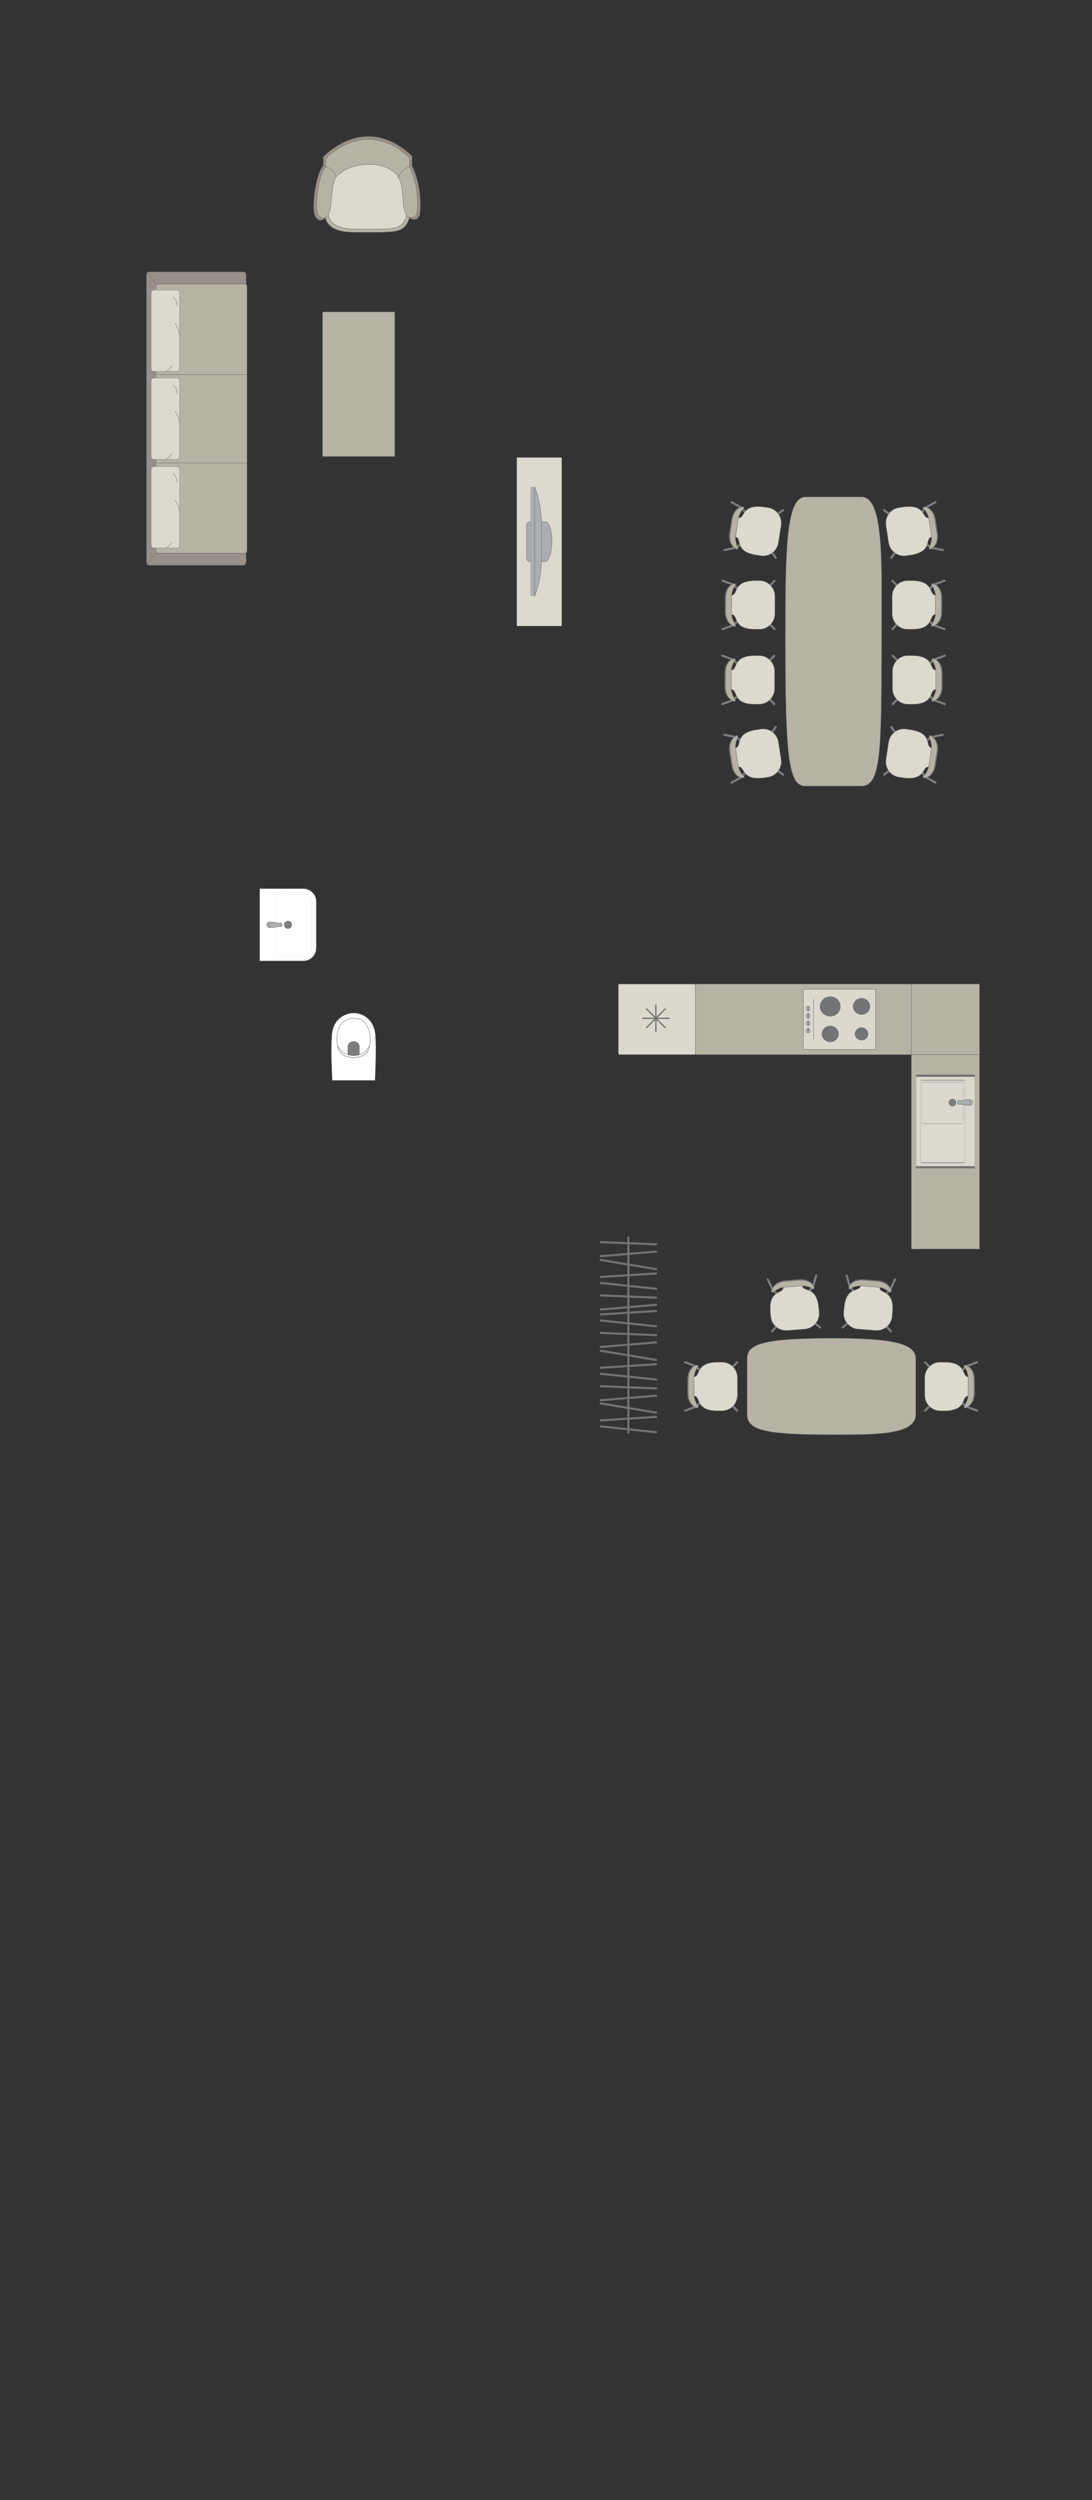 <?xml version="1.0" encoding="UTF-8"?>
<!DOCTYPE svg PUBLIC "-//W3C//DTD SVG 1.1//EN" "http://www.w3.org/Graphics/SVG/1.1/DTD/svg11.dtd">
<!-- Creator: CorelDRAW -->
<svg xmlns="http://www.w3.org/2000/svg" xml:space="preserve" width="90.678mm" height="207.518mm" version="1.1" style="shape-rendering:geometricPrecision; text-rendering:geometricPrecision; image-rendering:optimizeQuality; fill-rule:evenodd; clip-rule:evenodd"
viewBox="0 0 3392.55 7763.9"
 xmlns:xlink="http://www.w3.org/1999/xlink"
 xmlns:xodm="http://www.corel.com/coreldraw/odm/2003">
 <rect x="0" y="0" width="3392.55" height="7763.9" fill="#333333" stroke="none"/>
 <defs>
  <style type="text/css">
   <![CDATA[
    .str4 {stroke:#727271;stroke-width:3.96;stroke-miterlimit:22.926}
    .str2 {stroke:#727271;stroke-width:1.32;stroke-miterlimit:22.926}
    .str0 {stroke:#727271;stroke-width:1.32;stroke-linejoin:round;stroke-miterlimit:22.926}
    .str3 {stroke:#727271;stroke-width:1.32;stroke-linecap:round;stroke-miterlimit:22.926}
    .str1 {stroke:#727271;stroke-width:1.32;stroke-linecap:round;stroke-linejoin:round;stroke-miterlimit:22.926}
    .str5 {stroke:#727271;stroke-width:6.6;stroke-linecap:round;stroke-linejoin:round;stroke-miterlimit:22.926}
    .fil4 {fill:none}
    .fil2 {fill:#DCD9CF}
    .fil7 {fill:#C8C8C8}
    .fil0 {fill:#B6B3A5}
    .fil8 {fill:#AAAEB1}
    .fil3 {fill:#989088}
    .fil1 {fill:#7C7D7E}
    .fil6 {fill:#737476}
    .fil5 {fill:#DBD9CD}
    .fil9 {fill:white}
   ]]>
  </style>
 </defs>
 <g id="мебель">
  <g id="_2962996835200">
   <path class="fil0 str0" d="M2439.92 1993.52l0 0c0,-278.44 0.54,-450.36 62.73,-450.36l173.4 0c72.46,0 62.73,213.61 62.73,448.48l0 0c0,343.15 -1.88,449.43 -62.73,449.43l-173.4 0c-51.69,0 -62.73,-81.08 -62.73,-447.55z"/>
   <g>
    <g>
     <rect class="fil1 str1" transform="matrix(-0.1 0.101 0.1 0.101 2385.83 2161.75)" width="46.19" height="242.52" rx="23.1" ry="23.1"/>
     <rect class="fil1 str1" transform="matrix(-0.1 -0.101 0.1 -0.101 2385.83 2061.02)" width="46.19" height="242.52" rx="23.1" ry="23.1"/>
     <rect class="fil1 str1" transform="matrix(-0.1 0.101 0.1 0.101 2279.16 2045.28)" width="46.19" height="242.52" rx="23.1" ry="23.1"/>
     <rect class="fil1 str1" transform="matrix(-0.1 -0.101 0.1 -0.101 2279.16 2177.68)" width="46.19" height="242.52" rx="23.1" ry="23.1"/>
     <rect class="fil1 str1" transform="matrix(-0.048 0.134 0.166 0.061 2241.61 2031.82)" width="46.19" height="242.52" rx="23.1" ry="23.1"/>
     <rect class="fil1 str1" transform="matrix(-0.048 -0.134 0.166 -0.061 2241.61 2190.79)" width="46.19" height="242.52" rx="23.1" ry="23.1"/>
     <path class="fil2 str1" d="M2271.05 2141.08l-0.06 -60.02c22.49,0.76 1.88,-44.61 74.68,-45.14l13.03 0c26.26,0 47.74,21.76 47.74,48.35l0 54.23c0,26.59 -21.48,48.35 -47.74,48.35l-11.88 0c-74.48,1.07 -52.27,-46.39 -75.78,-45.76z"/>
     <path class="fil1 str1" d="M2283.8 2173.29c0,0 -12.86,-19.82 -12.88,-32.21 -0.01,-12.39 -0.07,-60.02 -0.07,-60.02 0,0 2.17,-19.94 12.76,-30.6 2.44,-3.54 -1.14,-5.74 -4.67,-4.73 0,0 -27.33,4.1 -27.33,45.85 0,41.75 0,40.41 0,40.41 0,0 -2.19,33.01 25.81,44.96 9.23,3.72 6.38,-3.66 6.38,-3.66z"/>
     <path class="fil0 str1" d="M2283.85 2173.29c0,0 -11.89,-19.82 -11.91,-32.21 -0.01,-12.39 -0.07,-60.02 -0.07,-60.02 0,0 2,-19.94 11.8,-30.6 2.26,-3.54 -1.05,-5.74 -4.32,-4.73 0,0 -25.28,4.1 -25.28,45.85 0,41.75 0,40.41 0,40.41 0,0 -2.02,33.01 23.87,44.96 8.54,3.72 5.9,-3.66 5.9,-3.66z"/>
    </g>
    <g>
     <rect class="fil1 str1" transform="matrix(-0.1 0.101 0.1 0.101 2386.82 1928.98)" width="46.19" height="242.52" rx="23.1" ry="23.1"/>
     <rect class="fil1 str1" transform="matrix(-0.1 -0.101 0.1 -0.101 2386.82 1828.26)" width="46.19" height="242.52" rx="23.1" ry="23.1"/>
     <rect class="fil1 str1" transform="matrix(-0.1 0.101 0.1 0.101 2280.15 1812.51)" width="46.19" height="242.52" rx="23.1" ry="23.1"/>
     <rect class="fil1 str1" transform="matrix(-0.1 -0.101 0.1 -0.101 2280.15 1944.91)" width="46.19" height="242.52" rx="23.1" ry="23.1"/>
     <rect class="fil1 str1" transform="matrix(-0.048 0.134 0.166 0.061 2242.6 1799.05)" width="46.19" height="242.52" rx="23.1" ry="23.1"/>
     <rect class="fil1 str1" transform="matrix(-0.048 -0.134 0.166 -0.061 2242.6 1958.02)" width="46.19" height="242.52" rx="23.1" ry="23.1"/>
     <path class="fil2 str1" d="M2272.04 1908.31l-0.06 -60.02c22.49,0.76 1.88,-44.61 74.68,-45.14l13.03 0c26.26,0 47.74,21.76 47.74,48.35l0 54.23c0,26.59 -21.48,48.35 -47.74,48.35l-11.88 0c-74.48,1.07 -52.27,-46.39 -75.78,-45.76z"/>
     <path class="fil1 str1" d="M2284.79 1940.52c0,0 -12.86,-19.82 -12.88,-32.21 -0.01,-12.39 -0.07,-60.02 -0.07,-60.02 0,0 2.17,-19.94 12.76,-30.6 2.44,-3.54 -1.14,-5.74 -4.67,-4.73 0,0 -27.33,4.1 -27.33,45.85 0,41.75 0,40.41 0,40.41 0,0 -2.19,33.01 25.81,44.96 9.23,3.72 6.38,-3.66 6.38,-3.66z"/>
     <path class="fil0 str1" d="M2284.84 1940.52c0,0 -11.89,-19.82 -11.91,-32.21 -0.01,-12.39 -0.07,-60.02 -0.07,-60.02 0,0 2,-19.94 11.8,-30.6 2.26,-3.54 -1.05,-5.74 -4.32,-4.73 0,0 -25.28,4.1 -25.28,45.85 0,41.75 0,40.41 0,40.41 0,0 -2.02,33.01 23.87,44.96 8.54,3.72 5.9,-3.66 5.9,-3.66z"/>
    </g>
    <g>
     <rect class="fil1 str1" transform="matrix(-0.114 0.085 0.083 0.115 2394.56 1705.02)" width="46.19" height="242.52" rx="23.1" ry="23.1"/>
     <rect class="fil1 str1" transform="matrix(-0.083 -0.115 0.114 -0.085 2409.69 1605.44)" width="46.19" height="242.52" rx="23.1" ry="23.1"/>
     <rect class="fil1 str1" transform="matrix(-0.114 0.085 0.083 0.115 2306.6 1573.85)" width="46.19" height="242.52" rx="23.1" ry="23.1"/>
     <rect class="fil1 str1" transform="matrix(-0.083 -0.115 0.114 -0.085 2286.71 1704.75)" width="46.19" height="242.52" rx="23.1" ry="23.1"/>
     <rect class="fil1 str1" transform="matrix(-0.068 0.125 0.155 0.086 2271.5 1554.9)" width="46.19" height="242.52" rx="23.1" ry="23.1"/>
     <rect class="fil1 str1" transform="matrix(-0.028 -0.14 0.174 -0.036 2247.62 1712.06)" width="46.19" height="242.52" rx="23.1" ry="23.1"/>
     <path class="fil2 str1" d="M2284.19 1667.34l8.95 -59.35c22.12,4.12 8.56,-43.82 80.62,-33.41l12.89 1.96c25.96,3.95 43.92,28.68 39.93,54.97l-8.15 53.62c-4,26.29 -28.5,44.57 -54.45,40.63l-11.75 -1.78c-73.8,-10.13 -44.7,-53.72 -68.04,-56.63z"/>
     <path class="fil1 str1" d="M2291.96 1701.1c0,0 -9.74,-21.52 -7.89,-33.78 1.84,-12.25 8.95,-59.35 8.95,-59.35 0,0 5.14,-19.39 17.21,-28.34 2.95,-3.13 -0.26,-5.84 -3.9,-5.37 0,0 -27.64,-0.05 -33.91,41.22 -6.27,41.27 -6.07,39.95 -6.07,39.95 0,0 -7.12,32.3 18.77,48.33 8.57,5.06 6.86,-2.66 6.86,-2.66z"/>
     <path class="fil0 str1" d="M2292 1701.11c0,0 -8.78,-21.38 -6.94,-33.63 1.85,-12.25 8.95,-59.35 8.95,-59.35 0,0 4.98,-19.41 16.26,-28.48 2.77,-3.16 -0.18,-5.83 -3.55,-5.32 0,0 -25.61,0.26 -31.88,41.53 -6.27,41.27 -6.07,39.95 -6.07,39.95 0,0 -6.96,32.32 16.84,48.03 7.88,4.95 6.38,-2.73 6.38,-2.73z"/>
    </g>
    <g>
     <rect class="fil1 str1" transform="matrix(-0.114 -0.085 0.083 -0.115 2394.56 2284.82)" width="46.19" height="242.52" rx="23.1" ry="23.1"/>
     <rect class="fil1 str1" transform="matrix(-0.083 0.115 0.114 0.085 2409.69 2384.41)" width="46.19" height="242.52" rx="23.1" ry="23.1"/>
     <rect class="fil1 str1" transform="matrix(-0.114 -0.085 0.083 -0.115 2306.6 2415.99)" width="46.19" height="242.52" rx="23.1" ry="23.1"/>
     <rect class="fil1 str1" transform="matrix(-0.083 0.115 0.114 0.085 2286.71 2285.1)" width="46.19" height="242.52" rx="23.1" ry="23.1"/>
     <rect class="fil1 str1" transform="matrix(-0.068 -0.125 0.155 -0.086 2271.5 2434.94)" width="46.19" height="242.52" rx="23.1" ry="23.1"/>
     <rect class="fil1 str1" transform="matrix(-0.028 0.14 0.174 0.036 2247.62 2277.78)" width="46.19" height="242.52" rx="23.1" ry="23.1"/>
     <path class="fil2 str1" d="M2284.19 2322.5l8.95 59.35c22.12,-4.12 8.56,43.82 80.62,33.41l12.89 -1.96c25.96,-3.95 43.92,-28.68 39.93,-54.97l-8.15 -53.62c-4,-26.29 -28.5,-44.57 -54.45,-40.63l-11.75 1.78c-73.8,10.13 -44.7,53.72 -68.04,56.63z"/>
     <path class="fil1 str1" d="M2291.96 2288.74c0,0 -9.74,21.52 -7.89,33.78 1.84,12.25 8.95,59.35 8.95,59.35 0,0 5.14,19.39 17.21,28.34 2.95,3.13 -0.26,5.84 -3.9,5.37 0,0 -27.64,0.05 -33.91,-41.22 -6.27,-41.27 -6.07,-39.95 -6.07,-39.95 0,0 -7.12,-32.3 18.77,-48.33 8.57,-5.06 6.86,2.66 6.86,2.66z"/>
     <path class="fil0 str1" d="M2292 2288.73c0,0 -8.78,21.38 -6.94,33.63 1.85,12.25 8.95,59.35 8.95,59.35 0,0 4.98,19.41 16.26,28.48 2.77,3.16 -0.18,5.83 -3.55,5.32 0,0 -25.61,-0.26 -31.88,-41.53 -6.27,-41.27 -6.07,-39.95 -6.07,-39.95 0,0 -6.96,-32.32 16.84,-48.03 7.88,-4.95 6.38,2.73 6.38,2.73z"/>
    </g>
   </g>
   <g>
    <g>
     <rect class="fil1 str1" transform="matrix(0.1 0.101 -0.1 0.101 2793.32 2161.75)" width="46.19" height="242.52" rx="23.1" ry="23.1"/>
     <rect class="fil1 str1" transform="matrix(0.1 -0.101 -0.1 -0.101 2793.32 2061.02)" width="46.19" height="242.52" rx="23.1" ry="23.1"/>
     <rect class="fil1 str1" transform="matrix(0.1 0.101 -0.1 0.101 2899.99 2045.28)" width="46.19" height="242.52" rx="23.1" ry="23.1"/>
     <rect class="fil1 str1" transform="matrix(0.1 -0.101 -0.1 -0.101 2899.99 2177.68)" width="46.19" height="242.52" rx="23.1" ry="23.1"/>
     <rect class="fil1 str1" transform="matrix(0.048 0.134 -0.166 0.061 2937.54 2031.82)" width="46.19" height="242.52" rx="23.1" ry="23.1"/>
     <rect class="fil1 str1" transform="matrix(0.048 -0.134 -0.166 -0.061 2937.54 2190.79)" width="46.19" height="242.52" rx="23.1" ry="23.1"/>
     <path class="fil2 str1" d="M2908.1 2141.08l0.06 -60.02c-22.49,0.76 -1.88,-44.61 -74.68,-45.14l-13.03 0c-26.26,0 -47.74,21.76 -47.74,48.35l0 54.23c0,26.59 21.48,48.35 47.74,48.35l11.88 0c74.48,1.07 52.27,-46.39 75.78,-45.76z"/>
     <path class="fil1 str1" d="M2895.35 2173.29c0,0 12.86,-19.82 12.88,-32.21 0.01,-12.39 0.07,-60.02 0.07,-60.02 0,0 -2.17,-19.94 -12.76,-30.6 -2.44,-3.54 1.14,-5.74 4.67,-4.73 0,0 27.33,4.1 27.33,45.85 0,41.75 0,40.41 0,40.41 0,0 2.19,33.01 -25.81,44.96 -9.23,3.72 -6.38,-3.66 -6.38,-3.66z"/>
     <path class="fil0 str1" d="M2895.3 2173.29c0,0 11.89,-19.82 11.91,-32.21 0.01,-12.39 0.07,-60.02 0.07,-60.02 0,0 -2,-19.94 -11.8,-30.6 -2.26,-3.54 1.05,-5.74 4.32,-4.73 0,0 25.28,4.1 25.28,45.85 0,41.75 0,40.41 0,40.41 0,0 2.02,33.01 -23.87,44.96 -8.54,3.72 -5.9,-3.66 -5.9,-3.66z"/>
    </g>
    <g>
     <rect class="fil1 str1" transform="matrix(0.1 0.101 -0.1 0.101 2792.33 1928.98)" width="46.19" height="242.52" rx="23.1" ry="23.1"/>
     <rect class="fil1 str1" transform="matrix(0.1 -0.101 -0.1 -0.101 2792.33 1828.26)" width="46.19" height="242.52" rx="23.1" ry="23.1"/>
     <rect class="fil1 str1" transform="matrix(0.1 0.101 -0.1 0.101 2899 1812.51)" width="46.19" height="242.52" rx="23.1" ry="23.1"/>
     <rect class="fil1 str1" transform="matrix(0.1 -0.101 -0.1 -0.101 2899 1944.91)" width="46.19" height="242.52" rx="23.1" ry="23.1"/>
     <rect class="fil1 str1" transform="matrix(0.048 0.134 -0.166 0.061 2936.55 1799.05)" width="46.19" height="242.52" rx="23.1" ry="23.1"/>
     <rect class="fil1 str1" transform="matrix(0.048 -0.134 -0.166 -0.061 2936.55 1958.02)" width="46.19" height="242.52" rx="23.1" ry="23.1"/>
     <path class="fil2 str1" d="M2907.11 1908.31l0.06 -60.02c-22.49,0.76 -1.88,-44.61 -74.68,-45.14l-13.03 0c-26.26,0 -47.74,21.76 -47.74,48.35l0 54.23c0,26.59 21.48,48.35 47.74,48.35l11.88 0c74.48,1.07 52.27,-46.39 75.78,-45.76z"/>
     <path class="fil1 str1" d="M2894.36 1940.52c0,0 12.86,-19.82 12.88,-32.21 0.01,-12.39 0.07,-60.02 0.07,-60.02 0,0 -2.17,-19.94 -12.76,-30.6 -2.44,-3.54 1.14,-5.74 4.67,-4.73 0,0 27.33,4.1 27.33,45.85 0,41.75 0,40.41 0,40.41 0,0 2.19,33.01 -25.81,44.96 -9.23,3.72 -6.38,-3.66 -6.38,-3.66z"/>
     <path class="fil0 str1" d="M2894.31 1940.52c0,0 11.89,-19.82 11.91,-32.21 0.01,-12.39 0.07,-60.02 0.07,-60.02 0,0 -2,-19.94 -11.8,-30.6 -2.26,-3.54 1.05,-5.74 4.32,-4.73 0,0 25.28,4.1 25.28,45.85 0,41.75 0,40.41 0,40.41 0,0 2.02,33.01 -23.87,44.96 -8.54,3.72 -5.9,-3.66 -5.9,-3.66z"/>
    </g>
    <g>
     <rect class="fil1 str1" transform="matrix(0.114 0.085 -0.083 0.115 2784.59 1705.02)" width="46.19" height="242.52" rx="23.1" ry="23.1"/>
     <rect class="fil1 str1" transform="matrix(0.083 -0.115 -0.114 -0.085 2769.46 1605.44)" width="46.19" height="242.52" rx="23.1" ry="23.1"/>
     <rect class="fil1 str1" transform="matrix(0.114 0.085 -0.083 0.115 2872.55 1573.85)" width="46.19" height="242.52" rx="23.1" ry="23.1"/>
     <rect class="fil1 str1" transform="matrix(0.083 -0.115 -0.114 -0.085 2892.44 1704.75)" width="46.19" height="242.52" rx="23.1" ry="23.1"/>
     <rect class="fil1 str1" transform="matrix(0.068 0.125 -0.155 0.086 2907.65 1554.9)" width="46.19" height="242.52" rx="23.1" ry="23.1"/>
     <rect class="fil1 str1" transform="matrix(0.028 -0.14 -0.174 -0.036 2931.53 1712.06)" width="46.19" height="242.52" rx="23.1" ry="23.1"/>
     <path class="fil2 str1" d="M2894.96 1667.34l-8.95 -59.35c-22.12,4.12 -8.56,-43.82 -80.62,-33.41l-12.89 1.96c-25.96,3.95 -43.92,28.68 -39.93,54.97l8.15 53.62c4,26.29 28.5,44.57 54.45,40.63l11.75 -1.78c73.8,-10.13 44.7,-53.72 68.04,-56.63z"/>
     <path class="fil1 str1" d="M2887.19 1701.1c0,0 9.74,-21.52 7.89,-33.78 -1.84,-12.25 -8.95,-59.35 -8.95,-59.35 0,0 -5.14,-19.39 -17.21,-28.34 -2.95,-3.13 0.26,-5.84 3.9,-5.37 0,0 27.64,-0.05 33.91,41.22 6.27,41.27 6.07,39.95 6.07,39.95 0,0 7.12,32.3 -18.77,48.33 -8.57,5.06 -6.86,-2.66 -6.86,-2.66z"/>
     <path class="fil0 str1" d="M2887.15 1701.11c0,0 8.78,-21.38 6.94,-33.63 -1.85,-12.25 -8.95,-59.35 -8.95,-59.35 0,0 -4.98,-19.41 -16.26,-28.48 -2.77,-3.16 0.18,-5.83 3.55,-5.32 0,0 25.61,0.26 31.88,41.53 6.27,41.27 6.07,39.95 6.07,39.95 0,0 6.96,32.32 -16.84,48.03 -7.88,4.95 -6.38,-2.73 -6.38,-2.73z"/>
    </g>
    <g>
     <rect class="fil1 str1" transform="matrix(0.114 -0.085 -0.083 -0.115 2784.59 2284.82)" width="46.19" height="242.52" rx="23.1" ry="23.1"/>
     <rect class="fil1 str1" transform="matrix(0.083 0.115 -0.114 0.085 2769.46 2384.41)" width="46.19" height="242.52" rx="23.1" ry="23.1"/>
     <rect class="fil1 str1" transform="matrix(0.114 -0.085 -0.083 -0.115 2872.55 2415.99)" width="46.19" height="242.52" rx="23.1" ry="23.1"/>
     <rect class="fil1 str1" transform="matrix(0.083 0.115 -0.114 0.085 2892.44 2285.1)" width="46.19" height="242.52" rx="23.1" ry="23.1"/>
     <rect class="fil1 str1" transform="matrix(0.068 -0.125 -0.155 -0.086 2907.65 2434.94)" width="46.19" height="242.52" rx="23.1" ry="23.1"/>
     <rect class="fil1 str1" transform="matrix(0.028 0.14 -0.174 0.036 2931.53 2277.78)" width="46.19" height="242.52" rx="23.1" ry="23.1"/>
     <path class="fil2 str1" d="M2894.96 2322.5l-8.95 59.35c-22.12,-4.12 -8.56,43.82 -80.62,33.41l-12.89 -1.96c-25.96,-3.95 -43.92,-28.68 -39.93,-54.97l8.15 -53.62c4,-26.29 28.5,-44.57 54.45,-40.63l11.75 1.78c73.8,10.13 44.7,53.72 68.04,56.63z"/>
     <path class="fil1 str1" d="M2887.19 2288.74c0,0 9.74,21.52 7.89,33.78 -1.84,12.25 -8.95,59.35 -8.95,59.35 0,0 -5.14,19.39 -17.21,28.34 -2.95,3.13 0.26,5.84 3.9,5.37 0,0 27.64,0.05 33.91,-41.22 6.27,-41.27 6.07,-39.95 6.07,-39.95 0,0 7.12,-32.3 -18.77,-48.33 -8.57,-5.06 -6.86,2.66 -6.86,2.66z"/>
     <path class="fil0 str1" d="M2887.15 2288.73c0,0 8.78,21.38 6.94,33.63 -1.85,12.25 -8.95,59.35 -8.95,59.35 0,0 -4.98,19.41 -16.26,28.48 -2.77,3.16 0.18,5.83 3.55,5.32 0,0 25.61,-0.26 31.88,-41.53 6.27,-41.27 6.07,-39.95 6.07,-39.95 0,0 6.96,-32.32 -16.84,-48.03 -7.88,-4.95 -6.38,2.73 -6.38,2.73z"/>
    </g>
   </g>
  </g>
  <g id="_2962996806496">
   <rect class="fil3 str2" transform="matrix(3.78393E-14 -1.429 0.816 2.16047E-14 455.069 1755.12)" width="637.21" height="379.2" rx="7.97" ry="7.97"/>
   <rect class="fil0 str2" transform="matrix(3.93567E-14 -1.486 0.819 2.16805E-14 484.502 1718.46)" width="563.3" height="345.57" rx="7.76" ry="7.76"/>
   <line class="fil4 str2" x1="484.5" y1="1437.66" x2="767.4" y2= "1437.66" />
   <line class="fil4 str2" x1="456.56" y1="1752.64" x2="486.1" y2= "1716.38" />
   <line class="fil4 str2" x1="456.57" y1="847.24" x2="486.12" y2= "883.44" />
   <g>
    <rect class="fil2 str3" transform="matrix(1.78927E-14 -0.676 0.63 1.66901E-14 469.585 1701.6)" width="373.64" height="140.07" rx="12.94" ry="12.94"/>
    <path class="fil4 str3" d="M543.83 1553.15c0,0 11.09,13.08 14.02,35.55"/>
    <path class="fil4 str3" d="M515.44 1701.6c0,0 13.73,-7.79 18.86,-18.06"/>
    <path class="fil4 str3" d="M550.37 1498.67c0,0 -0.22,-19.57 -12.38,-27.92"/>
   </g>
   <g>
    <rect class="fil2 str3" transform="matrix(1.78927E-14 -0.676 0.63 1.66901E-14 469.585 1426.4)" width="373.64" height="140.07" rx="12.94" ry="12.94"/>
    <path class="fil4 str3" d="M543.83 1277.94c0,0 11.09,13.08 14.02,35.55"/>
    <path class="fil4 str3" d="M515.44 1426.4c0,0 13.73,-7.79 18.86,-18.06"/>
    <path class="fil4 str3" d="M550.37 1223.46c0,0 -0.22,-19.57 -12.38,-27.92"/>
   </g>
   <g>
    <rect class="fil2 str3" transform="matrix(1.78927E-14 -0.676 0.63 1.66901E-14 469.585 1153.36)" width="373.64" height="140.07" rx="12.94" ry="12.94"/>
    <path class="fil4 str3" d="M543.83 1004.9c0,0 11.09,13.08 14.02,35.55"/>
    <path class="fil4 str3" d="M515.44 1153.36c0,0 13.73,-7.79 18.86,-18.06"/>
    <path class="fil4 str3" d="M550.37 950.42c0,0 -0.22,-19.57 -12.38,-27.92"/>
   </g>
   <line class="fil4 str2" x1="484.5" y1="1163.42" x2="767.4" y2= "1163.42" />
  </g>
  <g id="_2962996814848">
   <path class="fil0 str2" d="M1271.96 676.57c-16.01,50.01 -46.47,43.37 -136.85,44.96 -36.87,-2.04 -108.77,8.52 -124.69,-45.22 -15.93,-53.74 23.46,-155.81 23.46,-155.81l111.33 -34.47 80.24 6.5 47.19 65.83 20.91 94.66 -21.58 23.55z"/>
   <path class="fil2 str2" d="M1263.08 669.98c-14.85,46.53 -43.08,40.35 -126.88,41.83 -34.18,-1.9 -100.84,7.93 -115.61,-42.07 -14.77,-50.01 21.76,-144.97 21.76,-144.97l103.21 -32.07 74.4 6.05 43.75 61.26 19.38 88.07 -20 21.92z"/>
   <path class="fil3 str2" d="M1279.81 484.36l0 30.47c0,0 34.01,62.8 24.4,150.37 -7.3,27.9 -32.25,11.36 -32.25,11.36 -22.69,-27.81 -3.94,-89.76 -31.43,-132.01 -41.15,-57.15 -160.55,-44.73 -198.7,0.67 -24.18,22.84 -11.94,115.97 -33.06,132.59 0,0 -16.74,16.39 -28.94,-5.23 -12.2,-21.62 -0.05,-87.77 -0.05,-87.77 0,0 8.36,-52.29 24.75,-70.42l0 -26.75c0,0 126.98,-141.1 275.27,-3.29z"/>
   <path class="fil0 str2" d="M1272.3 489.76l0 28.7c0,0 32.18,59.14 23.09,141.62 -6.91,26.28 -30.52,10.7 -30.52,10.7 -21.47,-26.19 -3.73,-84.53 -29.74,-124.32 -38.94,-53.83 -151.92,-42.13 -188.02,0.63 -22.88,21.51 -11.3,109.22 -31.28,124.86 0,0 -15.84,15.44 -27.39,-4.92 -11.55,-20.36 -0.04,-82.66 -0.04,-82.66 0,0 7.91,-49.24 23.42,-66.32l0 -25.19c0,0 120.16,-132.89 260.49,-3.1z"/>
   <path class="fil4 str2" d="M1009.8 516.28c31.03,9.7 33.54,31.87 33.54,31.87"/>
   <path class="fil4 str2" d="M1274.41 516.74c-31.03,9.7 -35.25,32.4 -35.25,32.4"/>
  </g>
  <rect class="fil0 str0" x="1001.99" y="968.7" width="224.48" height="448.96" rx="0.95" ry="7.62"/>
  <g id="_2962996813792">
   <path class="fil0 str0" d="M2582.21 4155.93l0 0c162.42,0 262.71,9.31 262.71,62.83l0 173.65c0,64.32 -124.6,62.82 -261.62,62.82l0 0c-200.17,0 -262.17,-12.2 -262.17,-62.82l0 -173.65c0,-44.04 47.3,-62.83 261.07,-62.83z"/>
   <g>
    <g>
     <rect class="fil1 str1" transform="matrix(-0.109 -0.091 -0.093 0.107 2421.53 4112.89)" width="46.19" height="242.52" rx="23.1" ry="23.1"/>
     <rect class="fil1 str1" transform="matrix(0.093 -0.107 0.109 0.091 2521.95 4104.9)" width="46.19" height="242.52" rx="23.1" ry="23.1"/>
     <rect class="fil1 str1" transform="matrix(-0.109 -0.091 -0.093 0.107 2529.17 3997.32)" width="46.19" height="242.52" rx="23.1" ry="23.1"/>
     <rect class="fil1 str1" transform="matrix(0.093 -0.107 0.109 0.091 2397.19 4007.83)" width="46.19" height="242.52" rx="23.1" ry="23.1"/>
     <rect class="fil1 str1" transform="matrix(-0.138 -0.037 -0.048 0.171 2539.61 3958.82)" width="46.19" height="242.52" rx="23.1" ry="23.1"/>
     <rect class="fil1 str1" transform="matrix(0.13 -0.059 0.074 0.161 2381.14 3971.44)" width="46.19" height="242.52" rx="23.1" ry="23.1"/>
     <path class="fil2 str1" d="M2433.03 3996.84l59.82 -4.83c1.04,22.48 44.62,-1.66 50.93,70.87l1.04 12.99c2.08,26.17 -17.9,49.31 -44.41,51.42l-54.06 4.3c-26.51,2.11 -49.9,-17.57 -51.98,-43.74l-0.94 -11.84c-6.98,-74.16 42.09,-55.78 39.61,-79.17z"/>
     <path class="fil1 str1" d="M2401.93 4012.11c0,0 18.74,-14.4 31.09,-15.4 12.35,-1 59.83,-4.84 59.83,-4.84 0,0 20.05,0.58 31.52,10.29 3.72,2.16 5.63,-1.59 4.34,-5.02 0,0 -6.26,-26.92 -47.87,-23.61 -41.61,3.31 -40.28,3.21 -40.28,3.21 0,0 -33.07,0.44 -42.77,29.3 -2.97,9.5 4.15,6.07 4.15,6.07z"/>
     <path class="fil0 str1" d="M2401.94 4012.15c0,0 18.81,-13.43 31.16,-14.43 12.35,-1 59.83,-4.83 59.83,-4.83 0,0 20.04,0.42 31.44,9.33 3.71,1.98 5.63,-1.5 4.37,-4.68 0,0 -6.1,-24.87 -47.71,-21.56 -41.61,3.31 -40.28,3.21 -40.28,3.21 0,0 -33.06,0.6 -42.92,27.36 -3.03,8.8 4.11,5.59 4.11,5.59z"/>
    </g>
    <g>
     <rect class="fil1 str1" transform="matrix(0.109 -0.091 0.093 0.107 2744.52 4112.89)" width="46.19" height="242.52" rx="23.1" ry="23.1"/>
     <rect class="fil1 str1" transform="matrix(-0.093 -0.107 -0.109 0.091 2644.11 4104.9)" width="46.19" height="242.52" rx="23.1" ry="23.1"/>
     <rect class="fil1 str1" transform="matrix(0.109 -0.091 0.093 0.107 2636.89 3997.32)" width="46.19" height="242.52" rx="23.1" ry="23.1"/>
     <rect class="fil1 str1" transform="matrix(-0.093 -0.107 -0.109 0.091 2768.87 4007.83)" width="46.19" height="242.52" rx="23.1" ry="23.1"/>
     <rect class="fil1 str1" transform="matrix(0.138 -0.037 0.048 0.171 2626.45 3958.82)" width="46.19" height="242.52" rx="23.1" ry="23.1"/>
     <rect class="fil1 str1" transform="matrix(-0.13 -0.059 -0.074 0.161 2784.91 3971.44)" width="46.19" height="242.52" rx="23.1" ry="23.1"/>
     <path class="fil2 str1" d="M2733.03 3996.84l-59.82 -4.83c-1.04,22.48 -44.62,-1.66 -50.93,70.87l-1.04 12.99c-2.08,26.17 17.9,49.31 44.41,51.42l54.06 4.3c26.51,2.11 49.9,-17.57 51.98,-43.74l0.94 -11.84c6.98,-74.16 -42.09,-55.78 -39.61,-79.17z"/>
     <path class="fil1 str1" d="M2764.12 4012.11c0,0 -18.74,-14.4 -31.09,-15.4 -12.35,-1 -59.83,-4.84 -59.83,-4.84 0,0 -20.05,0.58 -31.52,10.29 -3.72,2.16 -5.63,-1.59 -4.34,-5.02 0,0 6.26,-26.92 47.87,-23.61 41.61,3.31 40.28,3.21 40.28,3.21 0,0 33.07,0.44 42.77,29.3 2.97,9.5 -4.15,6.07 -4.15,6.07z"/>
     <path class="fil0 str1" d="M2764.12 4012.15c0,0 -18.81,-13.43 -31.16,-14.43 -12.35,-1 -59.83,-4.83 -59.83,-4.83 0,0 -20.04,0.42 -31.44,9.33 -3.71,1.98 -5.63,-1.5 -4.37,-4.68 0,0 6.1,-24.87 47.71,-21.56 41.61,3.31 40.28,3.21 40.28,3.21 0,0 33.06,0.6 42.92,27.36 3.03,8.8 -4.11,5.59 -4.11,5.59z"/>
    </g>
   </g>
  </g>
  <g id="_2962996821088">
   <rect class="fil1 str1" transform="matrix(0.1 0.101 -0.1 0.101 2893.59 4355.96)" width="46.19" height="242.52" rx="23.1" ry="23.1"/>
   <rect class="fil1 str1" transform="matrix(0.1 -0.101 -0.1 -0.101 2893.59 4255.23)" width="46.19" height="242.52" rx="23.1" ry="23.1"/>
   <rect class="fil1 str1" transform="matrix(0.1 0.101 -0.1 0.101 3000.26 4239.49)" width="46.19" height="242.52" rx="23.1" ry="23.1"/>
   <rect class="fil1 str1" transform="matrix(0.1 -0.101 -0.1 -0.101 3000.26 4371.89)" width="46.19" height="242.52" rx="23.1" ry="23.1"/>
   <rect class="fil1 str1" transform="matrix(0.048 0.134 -0.166 0.061 3037.8 4226.03)" width="46.19" height="242.52" rx="23.1" ry="23.1"/>
   <rect class="fil1 str1" transform="matrix(0.048 -0.134 -0.166 -0.061 3037.8 4385)" width="46.19" height="242.52" rx="23.1" ry="23.1"/>
   <path class="fil2 str1" d="M3008.36 4335.29l0.06 -60.02c-22.49,0.76 -1.88,-44.61 -74.68,-45.14l-13.03 0c-26.26,0 -47.74,21.76 -47.74,48.35l0 54.23c0,26.59 21.48,48.35 47.74,48.35l11.88 0c74.48,1.07 52.27,-46.39 75.78,-45.76z"/>
   <path class="fil1 str1" d="M2995.61 4367.5c0,0 12.86,-19.82 12.88,-32.21 0.01,-12.39 0.07,-60.02 0.07,-60.02 0,0 -2.17,-19.94 -12.76,-30.6 -2.44,-3.54 1.14,-5.74 4.67,-4.73 0,0 27.33,4.1 27.33,45.85 0,41.75 0,40.41 0,40.41 0,0 2.19,33.01 -25.81,44.96 -9.23,3.72 -6.38,-3.66 -6.38,-3.66z"/>
   <path class="fil0 str1" d="M2995.57 4367.5c0,0 11.89,-19.82 11.91,-32.21 0.01,-12.39 0.07,-60.02 0.07,-60.02 0,0 -2,-19.94 -11.8,-30.6 -2.26,-3.54 1.05,-5.74 4.32,-4.73 0,0 25.28,4.1 25.28,45.85 0,41.75 0,40.41 0,40.41 0,0 2.02,33.01 -23.87,44.96 -8.54,3.72 -5.9,-3.66 -5.9,-3.66z"/>
  </g>
  <g id="_2962996825312">
   <rect class="fil1 str1" transform="matrix(-0.1 0.101 0.1 0.101 2270.34 4355.96)" width="46.19" height="242.52" rx="23.1" ry="23.1"/>
   <rect class="fil1 str1" transform="matrix(-0.1 -0.101 0.1 -0.101 2270.34 4255.23)" width="46.19" height="242.52" rx="23.1" ry="23.1"/>
   <rect class="fil1 str1" transform="matrix(-0.1 0.101 0.1 0.101 2163.67 4239.49)" width="46.19" height="242.52" rx="23.1" ry="23.1"/>
   <rect class="fil1 str1" transform="matrix(-0.1 -0.101 0.1 -0.101 2163.67 4371.89)" width="46.19" height="242.52" rx="23.1" ry="23.1"/>
   <rect class="fil1 str1" transform="matrix(-0.048 0.134 0.166 0.061 2126.12 4226.03)" width="46.19" height="242.52" rx="23.1" ry="23.1"/>
   <rect class="fil1 str1" transform="matrix(-0.048 -0.134 0.166 -0.061 2126.12 4385)" width="46.19" height="242.52" rx="23.1" ry="23.1"/>
   <path class="fil2 str1" d="M2155.57 4335.29l-0.06 -60.02c22.49,0.76 1.88,-44.61 74.68,-45.14l13.03 0c26.26,0 47.74,21.76 47.74,48.35l0 54.23c0,26.59 -21.48,48.35 -47.74,48.35l-11.88 0c-74.48,1.07 -52.27,-46.39 -75.78,-45.76z"/>
   <path class="fil1 str1" d="M2168.32 4367.5c0,0 -12.86,-19.82 -12.88,-32.21 -0.01,-12.39 -0.07,-60.02 -0.07,-60.02 0,0 2.17,-19.94 12.76,-30.6 2.44,-3.54 -1.14,-5.74 -4.67,-4.73 0,0 -27.33,4.1 -27.33,45.85 0,41.75 0,40.41 0,40.41 0,0 -2.19,33.01 25.81,44.96 9.23,3.72 6.38,-3.66 6.38,-3.66z"/>
   <path class="fil0 str1" d="M2168.36 4367.5c0,0 -11.89,-19.82 -11.91,-32.21 -0.01,-12.39 -0.07,-60.02 -0.07,-60.02 0,0 2,-19.94 11.8,-30.6 2.26,-3.54 -1.05,-5.74 -4.32,-4.73 0,0 -25.28,4.1 -25.28,45.85 0,41.75 0,40.41 0,40.41 0,0 -2.02,33.01 23.87,44.96 8.54,3.72 5.9,-3.66 5.9,-3.66z"/>
  </g>
  <polygon class="fil0 str0" points="2160.6,3274.94 2831.39,3274.94 2831.39,3055.92 2160.6,3055.92 "/>
  <polygon class="fil0 str0" points="2831.39,3274.94 3042.98,3274.94 3042.98,3055.92 2831.39,3055.92 "/>
  <polygon class="fil0 str0" points="2831.39,3878.62 3042.98,3878.62 3042.98,3274.94 2831.39,3274.94 "/>
  <g id="_2962996828528">
   <rect class="fil5 str0" x="2495.81" y="3071.89" width="224.48" height="187.07"/>
   <ellipse class="fil6 str0" cx="2676.56" cy="3125.25" rx="25.97" ry="25.1"/>
   <ellipse class="fil6 str0" cx="2676.56" cy="3210.69" rx="20.17" ry="19.5"/>
   <ellipse class="fil6 str0" cx="2579.25" cy="3210.69" rx="25.52" ry="24.67"/>
   <ellipse class="fil6 str0" cx="2579.25" cy="3125.46" rx="31.41" ry="30.37"/>
   <ellipse class="fil7 str0" cx="2510.58" cy="3200.73" rx="6.78" ry="6.56"/>
   <path class="fil6 str2" d="M2511.79 3192.65l-2.44 0c-0.03,0 -0.06,0.03 -0.06,0.06l0 13.43c0,0.63 0.52,1.15 1.15,1.15l0.3 0c0.61,0 1.11,-0.5 1.11,-1.11l0 -13.47c0,-0.03 -0.03,-0.06 -0.06,-0.06z"/>
   <ellipse class="fil7 str0" cx="2510.58" cy="3177.98" rx="6.78" ry="6.56"/>
   <path class="fil6 str2" d="M2511.79 3169.9l-2.44 0c-0.03,0 -0.06,0.03 -0.06,0.06l0 13.43c0,0.63 0.52,1.15 1.15,1.15l0.3 0c0.61,0 1.11,-0.5 1.11,-1.11l0 -13.47c0,-0.03 -0.03,-0.06 -0.06,-0.06z"/>
   <ellipse class="fil7 str0" cx="2510.58" cy="3155.05" rx="6.78" ry="6.56"/>
   <path class="fil6 str2" d="M2511.79 3146.97l-2.44 0c-0.03,0 -0.06,0.03 -0.06,0.06l0 13.43c0,0.63 0.52,1.15 1.15,1.15l0.3 0c0.61,0 1.11,-0.5 1.11,-1.11l0 -13.47c0,-0.03 -0.03,-0.06 -0.06,-0.06z"/>
   <ellipse class="fil7 str0" cx="2510.58" cy="3132.28" rx="6.78" ry="6.56"/>
   <path class="fil6 str2" d="M2511.79 3124.2l-2.44 0c-0.03,0 -0.06,0.03 -0.06,0.06l0 13.43c0,0.63 0.52,1.15 1.15,1.15l0.3 0c0.61,0 1.11,-0.5 1.11,-1.11l0 -13.47c0,-0.03 -0.03,-0.06 -0.06,-0.06z"/>
   <line class="fil4 str1" x1="2527.83" y1="3102.48" x2="2527.83" y2= "3228.38" />
  </g>
  <g id="_2962996833616">
   <rect class="fil5 str0" transform="matrix(-1.38319E-13 -5.223 -0.404 1.07127E-14 3028.85 3624.88)" width="54.44" height="453.23" rx="2.04" ry="2.04"/>
   <rect class="fil2 str0" transform="matrix(-3.59384E-14 -1.357 -0.404 1.07127E-14 2997.81 3610.76)" width="188.91" height="342.73" rx="9.31" ry="9.31"/>
   <rect class="fil5 str0" transform="matrix(-1.8116E-14 -0.684 -0.372 9.84075E-15 2992.17 3489.54)" width="188.91" height="342.73" rx="9.31" ry="9.31"/>
   <circle class="fil1 str2" transform="matrix(-9.38224E-15 -0.354 -0.349 9.24696E-15 3013.46 3423.72)" r="17.53"/>
   <circle class="fil1 str2" transform="matrix(-1.72011E-14 -0.649 -0.64 1.69531E-14 2959.04 3423.93)" r="17.53"/>
   <g>
    <ellipse class="fil8 str2" cx="3013.46" cy="3423.72" rx="8.65" ry="8.64"/>
    <path class="fil8 str2" d="M2987.36 3429.36l-9.67 0c-1.94,0 -3.52,-2.08 -3.52,-4.62l0 -2.01c0,-2.54 1.58,-4.62 3.52,-4.62l9.71 0c6.22,0 25.99,-10.45 25.99,4.62l0 2.01c0,14.24 -19.77,4.62 -26.03,4.62z"/>
   </g>
  </g>
  <g id="_2998069253088">
   <rect class="fil5 str2" x="1921.16" y="3055.92" width="239.44" height="219.02" rx="3" ry="3.1"/>
   <line class="fil4 str4" x1="2037.66" y1="3119.73" x2="2037.66" y2= "3204.7" />
   <line class="fil4 str4" x1="2080.14" y1="3162.21" x2="1995.18" y2= "3162.21" />
   <line class="fil4 str4" x1="2007.62" y1="3132.17" x2="2067.7" y2= "3192.25" />
   <line class="fil4 str4" x1="2067.7" y1="3132.17" x2="2007.62" y2= "3192.25" />
  </g>
  <g id="_2998069252704">
   <path class="fil9 str2" d="M1032.92 3354.97l130.52 0.23c1.13,0 1.8,-0.82 1.84,-1.79 1.7,-47.11 3.86,-92.92 1.22,-135.91 -1.79,-50.12 -38.49,-70.4 -63.24,-71.62 -25.1,-2.3 -70.81,15.26 -72.51,71.62 -3.12,44.89 -0.43,90.61 1.22,135.91 0.06,0.61 0.09,1.55 0.96,1.56z"/>
   <path class="fil9 str2" d="M1054.24 3263.43c14.96,27.69 72.8,27.69 88.75,0 14.07,-27.79 12.55,-98.53 -42.6,-101.39 -59.5,0 -61.14,74.23 -46.15,101.39z"/>
   <path class="fil1 str2" d="M1098.61 3277.91l14.56 0c2.04,-0.01 3.2,-1.69 3.2,-3.29 0.04,-8.59 0.09,-17.19 0.13,-25.78 -2.79,-19.71 -34,-18.6 -35.8,0.16 0.05,8.54 0.1,17.08 0.15,25.62 -0.06,1.56 0.76,3.24 2.21,3.29l15.55 0.01z"/>
   <path class="fil9 str2" d="M1053.32 3253.24l-4.58 -4.87c3.86,19.16 15.88,34.87 49.8,35.83 31.04,-1.72 45.04,-13.08 49.52,-35.4l-4.55 5.05c-7.52,15.98 -26.46,24.35 -44.88,24.06 -17.43,0.31 -37.18,-7.28 -45.3,-24.67z"/>
  </g>
  <g id="_2998069255200">
   <path class="fil9 str2" d="M982.6 2799.74l0 144.47c0,21.94 -17.95,39.89 -39.89,39.89l-134.67 0c-0.71,0 -1.28,-0.57 -1.28,-1.28l0 -221.92c0,-0.71 0.57,-1.28 1.28,-1.28l134.44 0c22.07,0 40.12,18.05 40.12,40.12z"/>
   <rect class="fil9 str2" transform="matrix(2.66633E-15 -0.101 0.162 4.2773E-15 857.456 2970.17)" width="1948.14" height="677.97" rx="173.68" ry="173.68"/>
   <circle class="fil1 str2" transform="matrix(4.43952E-15 -0.168 0.167 4.4176E-15 894.679 2871.86)" r="72.71"/>
   <g>
    <ellipse class="fil8 str2" cx="837.29" cy="2871.84" rx="8.65" ry="8.64"/>
    <path class="fil8 str2" d="M863.39 2877.49l9.67 0c1.94,0 3.52,-2.08 3.52,-4.62l0 -2.01c0,-2.54 -1.58,-4.62 -3.52,-4.62l-9.71 0c-6.22,0 -25.99,-10.45 -25.99,4.62l0 2.01c0,14.24 19.77,4.62 26.03,4.62z"/>
   </g>
  </g>
  <g id="_2998069256304">
   <rect class="fil2 str2" transform="matrix(6.2562E-15 -0.236 -0.252 -6.6673E-15 1745.17 1944.09)" width="2217.35" height="554.34"/>
   <g>
    <path class="fil8 str2" d="M1714.78 1682.37l0 0c0,-25.31 -5.41,-62.18 -21.52,-62.18l-46.65 0c-5.82,0 -10.59,4.77 -10.59,10.59l0 102.84c0,5.82 4.76,10.59 10.59,10.59l46.07 0c14.65,0 22.1,-37.07 22.1,-61.84z"/>
    <rect class="fil8 str2" transform="matrix(3.7352E-15 -0.141 -0.152 -4.02768E-15 1661.14 1850.48)" width="2400.49" height="84.14"/>
    <path class="fil8 str2" d="M1682.44 1743.39l0 -123.55c0,0 -3.38,-67.59 -21.29,-107.9l0 338.55c0,0 18.73,-39.03 21.29,-107.09z"/>
   </g>
  </g>
  <g id="_2998069258800">
   <line class="fil4 str5" x1="1952.24" y1="3842.7" x2="1952.24" y2= "4448.79" />
   <line class="fil4 str5" x1="1866.23" y1="3857.26" x2="2038.26" y2= "3864.19" />
   <line class="fil4 str5" x1="2038.26" y1="3886.7" x2="1866.23" y2= "3900.97" />
   <line class="fil4 str5" x1="1866.23" y1="3912.73" x2="2038.26" y2= "3941.14" />
   <line class="fil4 str5" x1="1866.23" y1="3965.44" x2="2038.26" y2= "3954.62" />
   <line class="fil4 str5" x1="2038.26" y1="4002.14" x2="1866.23" y2= "3984.12" />
   <line class="fil4 str5" x1="1866.23" y1="4022.77" x2="2038.26" y2= "4029.68" />
   <line class="fil4 str5" x1="2038.26" y1="4052.17" x2="1866.23" y2= "4066.44" />
   <line class="fil4 str5" x1="1866.23" y1="4081.9" x2="2038.26" y2= "4071.08" />
   <line class="fil4 str5" x1="2038.26" y1="4118.59" x2="1866.23" y2= "4100.58" />
   <line class="fil4 str5" x1="1866.23" y1="4139.22" x2="2038.26" y2= "4146.14" />
   <line class="fil4 str5" x1="2038.26" y1="4168.66" x2="1866.23" y2= "4182.89" />
   <line class="fil4 str5" x1="1866.23" y1="4194.68" x2="2038.26" y2= "4223.06" />
   <line class="fil4 str5" x1="2038.26" y1="4236.57" x2="1866.23" y2= "4247.4" />
   <line class="fil4 str5" x1="1866.23" y1="4266.07" x2="2038.26" y2= "4284.06" />
   <line class="fil4 str5" x1="2038.26" y1="4311.64" x2="1866.23" y2= "4304.72" />
   <line class="fil4 str5" x1="1866.23" y1="4348.39" x2="2038.26" y2= "4334.12" />
   <line class="fil4 str5" x1="2038.26" y1="4386.57" x2="1866.23" y2= "4358.16" />
   <line class="fil4 str5" x1="1866.23" y1="4410.88" x2="2038.26" y2= "4400.05" />
   <line class="fil4 str5" x1="2038.26" y1="4447.57" x2="1866.23" y2= "4429.55" />
  </g>
 </g>
 <g id="контур">
  <polygon class="fil4" points="-0,0 3392.55,0 3392.55,7763.9 -0,7763.9 "/>
 </g>
</svg>
